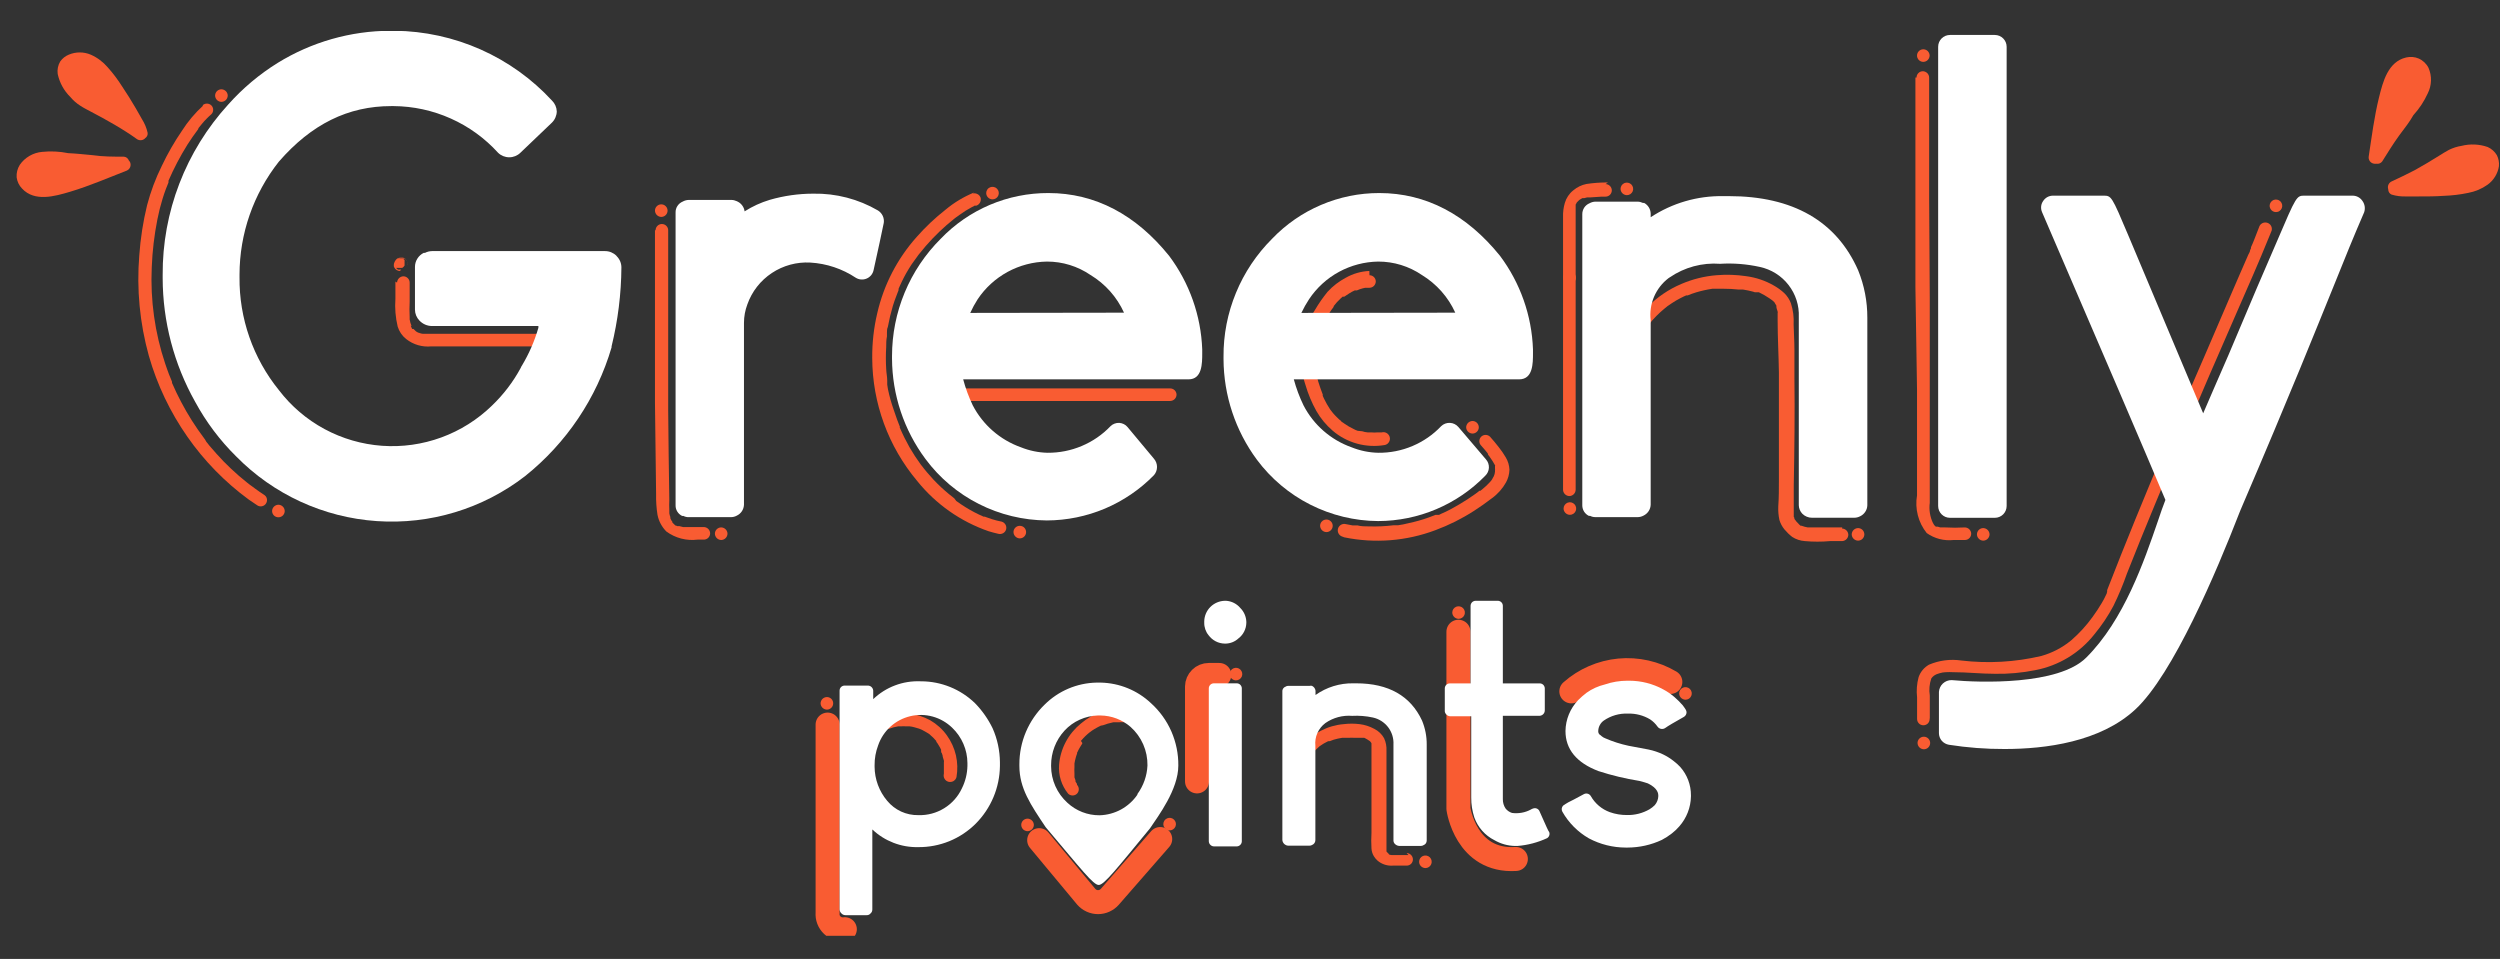 <svg width="73" height="28" viewBox="0 0 73 28" fill="none" xmlns="http://www.w3.org/2000/svg">
<rect x="0" y="0" width="73" height="28" fill="#333333" stroke="none"/>
<g id="Layer_1" clip-path="url(#clip0_535_2836)">
<path id="Vector" d="M19.125 6.724V9.081C19.125 9.973 19.125 10.863 19.125 11.75L19.158 14.422C19.154 14.627 19.167 14.832 19.199 15.034C19.235 15.217 19.325 15.385 19.456 15.518C19.718 15.712 20.045 15.798 20.368 15.757H20.552C20.601 15.757 20.648 15.737 20.682 15.703C20.716 15.668 20.736 15.622 20.736 15.573C20.735 15.525 20.715 15.479 20.681 15.445C20.647 15.411 20.601 15.391 20.552 15.39C20.416 15.39 20.284 15.39 20.147 15.39H20.033H20.008H19.945L19.842 15.364H19.802H19.78C19.805 15.364 19.82 15.364 19.78 15.364C19.766 15.361 19.754 15.354 19.743 15.346H19.721C19.702 15.346 19.75 15.375 19.721 15.346C19.691 15.317 19.662 15.291 19.633 15.258V15.236L19.599 15.188L19.574 15.133V15.097C19.56 15.062 19.55 15.027 19.544 14.99C19.543 14.971 19.543 14.951 19.544 14.932C19.544 14.932 19.544 14.895 19.544 14.891C19.539 14.793 19.539 14.693 19.544 14.595C19.53 13.72 19.518 12.845 19.511 11.97C19.511 11.094 19.511 10.221 19.511 9.345V6.724C19.511 6.676 19.492 6.629 19.457 6.595C19.423 6.56 19.376 6.541 19.327 6.541C19.279 6.541 19.232 6.56 19.197 6.595C19.163 6.629 19.143 6.676 19.143 6.724H19.125Z" fill="#F95C32"/>
<path id="Vector_2" d="M19.309 6.334C19.358 6.334 19.405 6.315 19.439 6.28C19.474 6.246 19.493 6.199 19.493 6.15C19.493 6.102 19.474 6.055 19.439 6.021C19.405 5.986 19.358 5.967 19.309 5.967C19.26 5.967 19.213 5.986 19.179 6.021C19.144 6.055 19.125 6.102 19.125 6.15C19.126 6.199 19.146 6.245 19.18 6.279C19.214 6.313 19.261 6.333 19.309 6.334Z" fill="#F95C32"/>
<path id="Vector_3" d="M28.444 5.621C28.142 5.745 27.86 5.914 27.61 6.123C27.305 6.362 27.023 6.628 26.767 6.919C26.202 7.552 25.806 8.317 25.616 9.144C25.514 9.575 25.465 10.017 25.469 10.46C25.474 11.771 25.938 13.039 26.782 14.045C27.324 14.719 28.045 15.227 28.864 15.511C28.959 15.54 29.055 15.566 29.154 15.588C29.201 15.6 29.25 15.592 29.292 15.569C29.334 15.545 29.365 15.506 29.378 15.46C29.391 15.413 29.385 15.363 29.361 15.32C29.337 15.278 29.297 15.246 29.25 15.232C29.153 15.214 29.057 15.189 28.963 15.159L28.823 15.111L28.757 15.086H28.72C28.534 15.006 28.355 14.911 28.183 14.804C28.095 14.749 28.007 14.69 27.922 14.628L27.871 14.558L27.841 14.532L27.716 14.433C27.555 14.301 27.403 14.159 27.26 14.008L27.065 13.788C27.032 13.752 27.003 13.711 26.973 13.675L26.951 13.645L26.889 13.568C26.771 13.407 26.661 13.239 26.561 13.066C26.458 12.883 26.366 12.7 26.282 12.505C26.282 12.505 26.252 12.439 26.282 12.476C26.27 12.451 26.261 12.425 26.252 12.399C26.23 12.348 26.212 12.3 26.194 12.249C26.175 12.197 26.124 12.054 26.094 11.959C26.026 11.766 25.971 11.569 25.929 11.369L25.907 11.233V11.16C25.907 11.16 25.907 11.131 25.907 11.116C25.907 11.002 25.881 10.889 25.877 10.775C25.864 10.563 25.864 10.35 25.877 10.137C25.877 10.031 25.877 9.928 25.899 9.822V9.749C25.899 9.749 25.899 9.719 25.899 9.708C25.899 9.697 25.899 9.752 25.899 9.708C25.899 9.664 25.899 9.598 25.925 9.547C25.963 9.339 26.012 9.134 26.072 8.931C26.105 8.825 26.142 8.719 26.183 8.616L26.238 8.473V8.433C26.248 8.405 26.261 8.378 26.274 8.352C26.351 8.178 26.439 8.008 26.539 7.846C26.587 7.766 26.638 7.689 26.694 7.615L26.771 7.509L26.815 7.447L26.848 7.406C27.086 7.105 27.35 6.827 27.639 6.574L27.841 6.406C27.841 6.406 27.907 6.354 27.867 6.384L27.907 6.354L28.014 6.277C28.131 6.191 28.253 6.114 28.382 6.046C28.408 6.031 28.435 6.017 28.463 6.006C28.426 6.006 28.507 5.988 28.463 6.006H28.507C28.553 5.991 28.591 5.959 28.615 5.917C28.639 5.875 28.646 5.826 28.636 5.779C28.621 5.732 28.59 5.693 28.547 5.67C28.505 5.646 28.455 5.639 28.408 5.65L28.444 5.621Z" fill="#F95C32"/>
<path id="Vector_4" d="M46.951 5.328C46.742 5.326 46.532 5.341 46.325 5.372C46.183 5.4 46.05 5.465 45.939 5.559C45.821 5.653 45.735 5.781 45.693 5.926C45.654 6.06 45.636 6.2 45.641 6.34C45.641 6.512 45.641 6.681 45.641 6.853C45.641 7.194 45.641 7.535 45.641 7.88C45.641 8.561 45.641 9.247 45.641 9.929V14.302C45.642 14.35 45.662 14.396 45.696 14.43C45.731 14.465 45.777 14.484 45.825 14.485C45.874 14.484 45.92 14.465 45.954 14.43C45.989 14.396 46.008 14.35 46.009 14.302V10.27C46.009 9.599 46.009 8.932 46.009 8.261C46.009 7.927 46.009 7.59 46.009 7.256C46.009 6.923 46.009 6.597 46.009 6.267C46.007 6.24 46.007 6.213 46.009 6.186C46.009 6.186 46.009 6.131 46.009 6.157C46.008 6.146 46.008 6.135 46.009 6.124C46.008 6.094 46.008 6.065 46.009 6.036V5.999C46.009 5.999 46.009 5.999 46.009 5.973C46.009 5.948 46.009 6.003 46.009 5.973C46.02 5.949 46.034 5.926 46.05 5.904C46.028 5.926 46.05 5.882 46.05 5.904C46.062 5.889 46.076 5.876 46.09 5.863L46.123 5.834C46.148 5.816 46.176 5.8 46.204 5.786H46.222C46.222 5.786 46.252 5.786 46.259 5.786L46.344 5.764H46.366H46.44L46.767 5.742H46.881C46.93 5.742 46.976 5.723 47.011 5.689C47.045 5.654 47.065 5.608 47.065 5.559C47.065 5.511 47.045 5.464 47.011 5.43C46.976 5.395 46.93 5.376 46.881 5.376L46.951 5.328Z" fill="#F95C32"/>
<path id="Vector_5" d="M11.546 8.222C11.546 8.391 11.546 8.56 11.546 8.728C11.526 8.999 11.549 9.271 11.612 9.535C11.656 9.68 11.743 9.808 11.862 9.901C12.07 10.065 12.334 10.141 12.598 10.114C12.719 10.114 12.844 10.114 12.966 10.114H14.915H16.099C16.148 10.114 16.195 10.095 16.229 10.06C16.264 10.026 16.283 9.979 16.283 9.931C16.283 9.882 16.264 9.835 16.229 9.801C16.195 9.767 16.148 9.747 16.099 9.747H13.893H12.852C12.76 9.747 12.664 9.747 12.572 9.747H12.351C12.329 9.747 12.329 9.747 12.351 9.747C12.304 9.747 12.256 9.722 12.212 9.714C12.252 9.733 12.256 9.714 12.212 9.714L12.149 9.678L12.072 9.604H12.05C12.028 9.604 12.087 9.645 12.05 9.604H12.028V9.582C12.018 9.571 12.01 9.557 12.006 9.542C12.006 9.542 11.98 9.491 12.006 9.513C12.031 9.535 12.006 9.487 12.006 9.487L11.984 9.425L11.962 9.329C11.96 9.314 11.96 9.298 11.962 9.282C11.962 9.326 11.962 9.256 11.962 9.249C11.954 9.105 11.954 8.96 11.962 8.816C11.962 8.629 11.962 8.45 11.962 8.252C11.962 8.203 11.942 8.156 11.908 8.122C11.873 8.088 11.826 8.068 11.778 8.068C11.73 8.07 11.684 8.09 11.65 8.124C11.616 8.158 11.596 8.204 11.594 8.252L11.546 8.222Z" fill="#F95C32"/>
<path id="Vector_6" d="M11.717 7.872H11.666H11.622L11.585 7.843L11.555 7.806V7.762V7.714V7.663V7.619L11.585 7.582L11.625 7.553H11.669H11.717H11.769H11.813L11.854 7.582L11.883 7.619L11.902 7.663V7.703V7.751C11.907 7.727 11.907 7.702 11.902 7.678C11.898 7.653 11.891 7.63 11.879 7.608C11.865 7.589 11.849 7.572 11.832 7.556C11.813 7.542 11.791 7.531 11.769 7.523H11.699C11.667 7.523 11.635 7.531 11.607 7.545L11.57 7.575C11.549 7.598 11.532 7.626 11.522 7.656V7.703C11.522 7.703 11.522 7.755 11.522 7.729C11.522 7.703 11.522 7.729 11.522 7.755L11.54 7.799V7.821H11.559H11.607H11.655C11.671 7.824 11.687 7.824 11.703 7.821H11.725C11.725 7.821 11.725 7.821 11.747 7.821L11.784 7.791L11.813 7.755V7.733V7.711V7.703V7.656V7.634V7.612V7.59L11.776 7.56C11.776 7.56 11.747 7.56 11.754 7.56H11.732H11.684C11.661 7.555 11.637 7.555 11.614 7.56C11.592 7.569 11.572 7.583 11.555 7.601C11.538 7.616 11.525 7.637 11.518 7.659C11.507 7.681 11.5 7.705 11.5 7.729V7.777C11.509 7.807 11.526 7.835 11.548 7.858L11.585 7.887C11.612 7.904 11.644 7.913 11.677 7.913L11.717 7.872Z" fill="#F95C32"/>
<path id="Vector_7" d="M6.465 2.975C6.514 2.974 6.56 2.954 6.595 2.92C6.629 2.886 6.649 2.839 6.65 2.791C6.649 2.743 6.629 2.696 6.595 2.662C6.56 2.628 6.514 2.608 6.465 2.607C6.417 2.607 6.37 2.627 6.335 2.661C6.301 2.696 6.281 2.742 6.281 2.791C6.282 2.839 6.302 2.886 6.336 2.92C6.371 2.954 6.417 2.974 6.465 2.975Z" fill="#F95C32"/>
<path id="Vector_8" d="M7.945 14.922C7.945 14.97 7.965 15.017 7.999 15.052C8.034 15.086 8.081 15.105 8.13 15.105C8.178 15.105 8.225 15.086 8.26 15.052C8.294 15.017 8.314 14.97 8.314 14.922C8.313 14.873 8.293 14.827 8.259 14.793C8.224 14.759 8.178 14.739 8.13 14.738C8.081 14.739 8.035 14.759 8 14.793C7.966 14.827 7.946 14.873 7.945 14.922C7.945 14.97 7.965 15.017 7.999 15.052C8.034 15.086 8.081 15.105 8.13 15.105C8.178 15.105 8.225 15.086 8.26 15.052C8.294 15.017 8.314 14.97 8.314 14.922C8.313 14.873 8.293 14.827 8.259 14.793C8.224 14.759 8.178 14.739 8.13 14.738C8.081 14.739 8.035 14.759 8 14.793C7.966 14.827 7.946 14.873 7.945 14.922Z" fill="#F95C32"/>
<path id="Vector_9" d="M53.794 15.4H53.099H52.922H52.834H52.783C52.722 15.39 52.663 15.374 52.606 15.352H52.577L52.544 15.323L52.444 15.217L52.419 15.184C52.441 15.184 52.441 15.217 52.419 15.184L52.397 15.151C52.397 15.151 52.397 15.103 52.378 15.092V15.048C52.378 15.011 52.378 14.979 52.378 14.942C52.378 14.689 52.378 14.432 52.378 14.176C52.397 13.124 52.411 12.072 52.397 11.02C52.397 10.748 52.397 10.477 52.397 10.206C52.397 9.935 52.378 9.715 52.374 9.473C52.386 9.263 52.359 9.053 52.294 8.853C52.252 8.743 52.187 8.643 52.102 8.56C52.011 8.475 51.909 8.402 51.801 8.34C51.552 8.196 51.277 8.103 50.992 8.065C50.706 8.022 50.416 8.012 50.127 8.036C49.771 8.064 49.422 8.151 49.094 8.292C48.726 8.448 48.392 8.675 48.112 8.959C48.035 9.036 47.965 9.121 47.895 9.205C47.862 9.24 47.844 9.286 47.844 9.333C47.844 9.381 47.862 9.427 47.895 9.462C47.912 9.479 47.932 9.492 47.955 9.502C47.977 9.511 48.001 9.516 48.026 9.516C48.05 9.516 48.074 9.511 48.096 9.502C48.119 9.492 48.139 9.479 48.156 9.462C48.292 9.294 48.445 9.14 48.612 9.003L48.664 8.963C48.623 8.992 48.664 8.963 48.689 8.941L48.818 8.853C48.896 8.801 48.977 8.753 49.061 8.71L49.171 8.655L49.237 8.626H49.259H49.281C49.361 8.592 49.442 8.563 49.524 8.538C49.68 8.491 49.838 8.456 49.999 8.432H49.955C49.899 8.432 49.929 8.432 49.955 8.432H50.01H50.124H50.344C50.481 8.432 50.617 8.439 50.753 8.454H50.797H50.892L51.05 8.483L51.187 8.516L51.242 8.534H51.301H51.33H51.359C51.468 8.586 51.573 8.646 51.672 8.714L51.734 8.758L51.768 8.784L51.816 8.831C51.823 8.841 51.829 8.852 51.834 8.864C51.848 8.884 51.861 8.905 51.871 8.926C51.871 8.926 51.893 8.952 51.871 8.926V8.959C51.871 9.003 51.896 9.051 51.907 9.095C51.918 9.139 51.907 9.124 51.907 9.135C51.907 9.11 51.907 9.146 51.907 9.135C51.909 9.16 51.909 9.184 51.907 9.209C51.907 9.256 51.907 9.308 51.907 9.355C51.907 9.861 51.937 10.371 51.944 10.877C51.944 11.921 51.944 12.966 51.944 14.011C51.944 14.267 51.944 14.528 51.926 14.784C51.92 14.918 51.931 15.053 51.959 15.184C51.989 15.284 52.039 15.378 52.106 15.459C52.174 15.54 52.25 15.614 52.334 15.679C52.444 15.75 52.571 15.791 52.702 15.8C52.947 15.822 53.193 15.822 53.437 15.8H53.787C53.835 15.799 53.882 15.779 53.916 15.745C53.95 15.711 53.97 15.665 53.971 15.616C53.97 15.568 53.95 15.522 53.916 15.488C53.882 15.454 53.835 15.434 53.787 15.433L53.794 15.4Z" fill="#F95C32"/>
<path id="Vector_10" d="M5.931 3.084C5.694 3.3 5.486 3.547 5.314 3.817C5.091 4.143 4.894 4.486 4.725 4.843C4.543 5.21 4.399 5.595 4.295 5.991C4.178 6.472 4.102 6.963 4.067 7.457C3.986 8.443 4.081 9.436 4.346 10.389C4.587 11.234 4.968 12.033 5.472 12.754C5.964 13.459 6.569 14.078 7.263 14.587L7.517 14.759C7.537 14.772 7.56 14.78 7.585 14.784C7.609 14.788 7.633 14.787 7.657 14.781C7.681 14.775 7.703 14.764 7.723 14.75C7.742 14.736 7.759 14.717 7.771 14.696C7.784 14.675 7.792 14.652 7.795 14.628C7.799 14.604 7.797 14.579 7.791 14.556C7.785 14.532 7.774 14.51 7.759 14.491C7.744 14.472 7.725 14.456 7.704 14.444C7.616 14.385 7.531 14.33 7.45 14.268L7.325 14.176L7.285 14.147L7.219 14.095C7.057 13.967 6.899 13.831 6.748 13.688C6.597 13.546 6.457 13.403 6.321 13.249L6.119 13.018L6.023 12.897L5.987 12.834L5.961 12.798C5.708 12.462 5.483 12.107 5.288 11.735C5.192 11.555 5.104 11.368 5.023 11.181V11.148L4.997 11.082C4.975 11.031 4.957 10.98 4.935 10.932C4.898 10.829 4.857 10.723 4.824 10.62C4.521 9.715 4.388 8.762 4.431 7.809C4.449 7.337 4.504 6.868 4.596 6.405C4.636 6.202 4.686 6.001 4.747 5.804C4.777 5.708 4.806 5.617 4.843 5.521L4.894 5.393C4.901 5.37 4.91 5.348 4.92 5.327V5.294C4.92 5.327 4.92 5.276 4.92 5.276C5.079 4.911 5.264 4.558 5.475 4.22C5.571 4.07 5.674 3.923 5.781 3.78C5.781 3.78 5.821 3.725 5.781 3.758L5.817 3.714L5.895 3.619C5.939 3.564 5.987 3.511 6.038 3.461C6.078 3.417 6.126 3.377 6.17 3.337C6.188 3.32 6.201 3.299 6.211 3.277C6.22 3.255 6.225 3.231 6.225 3.207C6.225 3.182 6.22 3.158 6.211 3.136C6.201 3.114 6.188 3.093 6.17 3.076C6.136 3.044 6.09 3.025 6.042 3.025C5.994 3.025 5.948 3.044 5.913 3.076L5.931 3.084Z" fill="#F95C32"/>
<path id="Vector_11" d="M21.059 15.768C21.108 15.767 21.154 15.747 21.188 15.713C21.223 15.678 21.242 15.632 21.243 15.584C21.242 15.536 21.223 15.489 21.188 15.455C21.154 15.421 21.108 15.401 21.059 15.4C21.01 15.4 20.963 15.42 20.929 15.454C20.894 15.489 20.875 15.535 20.875 15.584C20.876 15.632 20.896 15.678 20.93 15.713C20.964 15.747 21.011 15.767 21.059 15.768Z" fill="#F95C32"/>
<path id="Vector_12" d="M29.778 15.721C29.827 15.721 29.874 15.701 29.908 15.667C29.943 15.633 29.962 15.586 29.962 15.537C29.962 15.488 29.943 15.442 29.908 15.407C29.874 15.373 29.827 15.354 29.778 15.354C29.729 15.354 29.682 15.373 29.648 15.407C29.613 15.442 29.594 15.488 29.594 15.537C29.595 15.585 29.614 15.632 29.649 15.666C29.683 15.7 29.729 15.72 29.778 15.721Z" fill="#F95C32"/>
<path id="Vector_13" d="M28.981 5.822C29.017 5.822 29.053 5.811 29.083 5.791C29.114 5.771 29.137 5.742 29.151 5.709C29.165 5.675 29.169 5.638 29.162 5.603C29.155 5.567 29.137 5.535 29.111 5.509C29.085 5.483 29.053 5.466 29.017 5.459C28.981 5.452 28.944 5.455 28.911 5.469C28.877 5.483 28.848 5.506 28.828 5.537C28.808 5.567 28.797 5.602 28.797 5.639C28.798 5.687 28.817 5.733 28.852 5.767C28.886 5.802 28.933 5.821 28.981 5.822Z" fill="#F95C32"/>
<path id="Vector_14" d="M47.505 5.699C47.541 5.699 47.577 5.688 47.607 5.668C47.637 5.648 47.661 5.619 47.675 5.586C47.689 5.552 47.692 5.515 47.685 5.48C47.678 5.444 47.66 5.411 47.635 5.386C47.609 5.36 47.576 5.343 47.54 5.336C47.505 5.328 47.468 5.332 47.434 5.346C47.4 5.36 47.372 5.383 47.351 5.414C47.331 5.444 47.32 5.479 47.32 5.516C47.321 5.564 47.341 5.61 47.375 5.644C47.41 5.679 47.456 5.698 47.505 5.699Z" fill="#F95C32"/>
<path id="Vector_15" d="M45.84 15.033C45.877 15.033 45.913 15.022 45.943 15.002C45.973 14.982 45.997 14.953 46.011 14.92C46.025 14.886 46.028 14.849 46.021 14.814C46.014 14.778 45.996 14.745 45.971 14.72C45.945 14.694 45.912 14.677 45.876 14.669C45.841 14.662 45.804 14.666 45.77 14.68C45.736 14.694 45.708 14.717 45.687 14.748C45.667 14.778 45.656 14.813 45.656 14.85C45.657 14.898 45.677 14.944 45.711 14.978C45.746 15.013 45.792 15.032 45.84 15.033Z" fill="#F95C32"/>
<path id="Vector_16" d="M39.251 15.69C40.141 15.873 41.064 15.801 41.914 15.481C42.31 15.334 42.688 15.145 43.043 14.916C43.224 14.799 43.397 14.677 43.562 14.55C43.733 14.427 43.874 14.268 43.977 14.084C44.038 13.971 44.072 13.846 44.076 13.717C44.071 13.588 44.033 13.462 43.966 13.351C43.906 13.249 43.838 13.151 43.764 13.058C43.683 12.955 43.598 12.849 43.51 12.753C43.493 12.736 43.473 12.723 43.45 12.713C43.428 12.704 43.404 12.699 43.38 12.699C43.355 12.699 43.331 12.704 43.309 12.713C43.286 12.723 43.266 12.736 43.249 12.753C43.215 12.788 43.196 12.834 43.196 12.882C43.196 12.93 43.215 12.976 43.249 13.01C43.319 13.087 43.385 13.168 43.451 13.248C43.425 13.215 43.451 13.274 43.451 13.248V13.278L43.492 13.329L43.584 13.465C43.609 13.505 43.631 13.545 43.654 13.585C43.654 13.56 43.676 13.626 43.654 13.585V13.622C43.652 13.633 43.652 13.644 43.654 13.655C43.654 13.655 43.654 13.655 43.654 13.677C43.657 13.697 43.657 13.716 43.654 13.736C43.655 13.748 43.655 13.76 43.654 13.773C43.65 13.818 43.639 13.863 43.62 13.905L43.602 13.937L43.569 13.996C43.559 14.015 43.546 14.032 43.532 14.047C43.506 14.088 43.55 14.047 43.532 14.047L43.506 14.077C43.442 14.148 43.372 14.214 43.297 14.275L43.242 14.319C43.242 14.319 43.186 14.363 43.216 14.319L43.087 14.418L42.852 14.579C42.686 14.685 42.521 14.784 42.348 14.876C42.26 14.924 42.171 14.964 42.079 15.004L42.02 15.034H41.991H41.969H41.947H41.918L41.844 15.063C41.661 15.135 41.473 15.195 41.281 15.242L40.976 15.312L40.822 15.338H40.744H40.708C40.748 15.338 40.708 15.338 40.689 15.338C40.454 15.367 40.217 15.378 39.979 15.371C39.862 15.371 39.748 15.371 39.634 15.341H39.578H39.49L39.303 15.305C39.254 15.292 39.202 15.298 39.158 15.323C39.114 15.348 39.082 15.39 39.069 15.438C39.056 15.487 39.063 15.539 39.088 15.583C39.113 15.626 39.155 15.658 39.203 15.671L39.251 15.69Z" fill="#F95C32"/>
<path id="Vector_17" d="M42.997 12.66C43.045 12.66 43.092 12.641 43.127 12.606C43.161 12.572 43.181 12.525 43.181 12.476C43.181 12.428 43.161 12.381 43.127 12.347C43.092 12.312 43.045 12.293 42.997 12.293C42.948 12.294 42.902 12.314 42.867 12.348C42.833 12.382 42.813 12.428 42.812 12.476C42.813 12.525 42.833 12.571 42.867 12.605C42.902 12.639 42.948 12.659 42.997 12.66Z" fill="#F95C32"/>
<path id="Vector_18" d="M38.731 15.537C38.78 15.537 38.827 15.518 38.861 15.483C38.896 15.449 38.915 15.402 38.915 15.354C38.915 15.305 38.896 15.258 38.861 15.224C38.827 15.189 38.78 15.17 38.731 15.17C38.682 15.17 38.635 15.189 38.601 15.224C38.566 15.258 38.547 15.305 38.547 15.354C38.548 15.402 38.568 15.448 38.602 15.482C38.636 15.517 38.682 15.536 38.731 15.537Z" fill="#F95C32"/>
<path id="Vector_19" d="M54.255 15.787C54.303 15.787 54.35 15.768 54.385 15.733C54.419 15.699 54.439 15.652 54.439 15.604C54.439 15.555 54.419 15.508 54.385 15.474C54.35 15.439 54.303 15.42 54.255 15.42C54.206 15.421 54.16 15.441 54.125 15.475C54.091 15.509 54.071 15.555 54.07 15.604C54.071 15.652 54.091 15.698 54.125 15.732C54.16 15.767 54.206 15.786 54.255 15.787Z" fill="#F95C32"/>
<path id="Vector_20" d="M55.93 2.263V5.376V8.374L55.977 11.369V12.912C55.977 13.433 55.977 13.95 55.977 14.466C55.944 14.659 55.952 14.857 56.001 15.047C56.049 15.236 56.138 15.413 56.261 15.566C56.488 15.727 56.767 15.799 57.044 15.768H57.375C57.424 15.768 57.471 15.748 57.505 15.714C57.54 15.68 57.559 15.633 57.559 15.584C57.558 15.536 57.538 15.49 57.504 15.456C57.47 15.422 57.423 15.402 57.375 15.401C57.184 15.412 56.992 15.412 56.801 15.401H56.742H56.654L56.584 15.379C56.548 15.379 56.617 15.379 56.584 15.379H56.551H56.526C56.492 15.379 56.551 15.405 56.526 15.379L56.478 15.332L56.441 15.269C56.355 15.086 56.323 14.883 56.349 14.683C56.349 14.177 56.349 13.675 56.349 13.169V11.659V8.726L56.331 5.793V2.755V2.263C56.33 2.215 56.31 2.169 56.276 2.135C56.241 2.101 56.195 2.081 56.147 2.08C56.098 2.08 56.051 2.099 56.017 2.134C55.982 2.168 55.963 2.215 55.963 2.263H55.93Z" fill="#F95C32"/>
<path id="Vector_21" d="M56.161 1.807C56.209 1.806 56.256 1.786 56.29 1.752C56.324 1.718 56.344 1.671 56.345 1.623C56.345 1.574 56.325 1.528 56.291 1.493C56.256 1.459 56.21 1.439 56.161 1.439C56.112 1.439 56.065 1.459 56.031 1.493C55.996 1.528 55.977 1.574 55.977 1.623C55.977 1.672 55.996 1.718 56.031 1.753C56.065 1.787 56.112 1.807 56.161 1.807Z" fill="#F95C32"/>
<path id="Vector_22" d="M57.911 15.787C57.959 15.786 58.006 15.767 58.04 15.732C58.074 15.698 58.094 15.652 58.095 15.604C58.094 15.555 58.074 15.509 58.04 15.475C58.006 15.441 57.959 15.421 57.911 15.42C57.862 15.42 57.815 15.439 57.781 15.474C57.746 15.508 57.727 15.555 57.727 15.604C57.727 15.652 57.747 15.698 57.782 15.732C57.816 15.767 57.862 15.786 57.911 15.787Z" fill="#F95C32"/>
<path id="Vector_23" d="M56.35 20.962V20.309C56.323 20.142 56.339 19.971 56.394 19.811C56.415 19.78 56.441 19.753 56.472 19.73C56.523 19.695 56.58 19.671 56.641 19.657C56.698 19.639 56.757 19.63 56.817 19.628C56.887 19.624 56.957 19.624 57.027 19.628C57.439 19.628 57.847 19.675 58.259 19.675C58.651 19.682 59.044 19.646 59.428 19.569C60.113 19.439 60.727 19.067 61.157 18.521C61.37 18.264 61.556 17.986 61.712 17.692C61.862 17.386 61.994 17.072 62.106 16.75C62.639 15.394 63.209 14.052 63.761 12.718C64.264 11.533 64.774 10.351 65.291 9.173C65.622 8.414 65.96 7.656 66.269 6.889C66.291 6.838 66.313 6.787 66.332 6.735C66.345 6.687 66.338 6.635 66.313 6.591C66.301 6.57 66.284 6.551 66.264 6.536C66.244 6.52 66.222 6.509 66.198 6.503C66.149 6.49 66.097 6.496 66.053 6.521C66.009 6.546 65.977 6.588 65.964 6.636L65.821 7.003C65.791 7.076 65.762 7.15 65.729 7.219V7.249L65.703 7.307C65.703 7.351 65.67 7.392 65.651 7.436C65.471 7.853 65.284 8.271 65.107 8.689C64.617 9.835 64.12 10.984 63.618 12.135C63.044 13.484 62.477 14.84 61.933 16.204C61.797 16.545 61.665 16.886 61.529 17.23V17.274C61.529 17.274 61.507 17.333 61.529 17.3C61.517 17.33 61.503 17.359 61.488 17.388C61.454 17.462 61.416 17.534 61.374 17.604C61.291 17.744 61.202 17.88 61.106 18.011C60.925 18.263 60.715 18.493 60.48 18.697C60.224 18.909 59.926 19.065 59.605 19.155C58.84 19.334 58.05 19.379 57.27 19.287C56.951 19.24 56.625 19.282 56.328 19.408C56.185 19.488 56.076 19.619 56.023 19.774C55.971 19.968 55.956 20.169 55.979 20.368V20.995C55.979 21.044 55.998 21.09 56.033 21.125C56.067 21.159 56.114 21.178 56.163 21.178C56.211 21.178 56.258 21.159 56.293 21.125C56.327 21.09 56.346 21.044 56.346 20.995L56.35 20.962Z" fill="#F95C32"/>
<path id="Vector_24" d="M56.176 21.879C56.225 21.879 56.272 21.86 56.307 21.825C56.341 21.791 56.361 21.744 56.361 21.695C56.361 21.647 56.341 21.6 56.307 21.566C56.272 21.531 56.225 21.512 56.176 21.512C56.127 21.512 56.081 21.531 56.046 21.566C56.012 21.6 55.992 21.647 55.992 21.695C55.993 21.744 56.013 21.79 56.047 21.824C56.081 21.858 56.128 21.878 56.176 21.879Z" fill="#F95C32"/>
<path id="Vector_25" d="M66.458 6.193C66.494 6.193 66.53 6.183 66.56 6.162C66.59 6.142 66.614 6.114 66.628 6.08C66.642 6.046 66.645 6.01 66.638 5.974C66.631 5.938 66.614 5.906 66.588 5.88C66.562 5.854 66.529 5.837 66.493 5.83C66.458 5.823 66.421 5.826 66.387 5.84C66.353 5.854 66.325 5.878 66.305 5.908C66.284 5.938 66.273 5.973 66.273 6.01C66.274 6.058 66.294 6.104 66.328 6.139C66.363 6.173 66.409 6.192 66.458 6.193Z" fill="#F95C32"/>
<path id="Vector_26" d="M27.845 11.558C27.878 11.723 28.099 11.705 28.212 11.709H28.75H31.96C32.622 11.709 33.288 11.709 33.95 11.709H34.171C34.219 11.707 34.265 11.688 34.3 11.654C34.334 11.62 34.354 11.573 34.355 11.525C34.355 11.477 34.335 11.43 34.301 11.396C34.266 11.361 34.219 11.342 34.171 11.342H32.218H28.985C28.672 11.342 28.36 11.342 28.047 11.342C28.018 11.342 28.106 11.342 28.08 11.342C28.11 11.35 28.137 11.366 28.159 11.388C28.181 11.41 28.197 11.437 28.205 11.467C28.192 11.42 28.16 11.38 28.117 11.356C28.075 11.332 28.024 11.326 27.977 11.338C27.931 11.353 27.893 11.384 27.869 11.425C27.845 11.466 27.838 11.515 27.848 11.562L27.845 11.558Z" fill="#F95C32"/>
<path id="Vector_27" d="M39.985 7.912C39.743 7.923 39.508 7.99 39.297 8.11C39.099 8.215 38.92 8.352 38.768 8.517C38.632 8.683 38.509 8.86 38.4 9.045C38.279 9.23 38.183 9.431 38.117 9.642C38.05 9.888 38.011 10.14 38.003 10.394C37.988 10.682 38.028 10.971 38.121 11.244C38.198 11.507 38.304 11.76 38.437 11.999C38.56 12.215 38.719 12.408 38.908 12.571C39.116 12.751 39.363 12.882 39.629 12.955C39.895 13.028 40.173 13.041 40.445 12.993C40.469 12.986 40.492 12.975 40.512 12.96C40.531 12.945 40.548 12.926 40.56 12.904C40.573 12.882 40.581 12.859 40.584 12.834C40.587 12.809 40.586 12.784 40.579 12.76C40.573 12.736 40.562 12.713 40.546 12.694C40.531 12.674 40.512 12.657 40.49 12.645C40.468 12.632 40.445 12.624 40.42 12.621C40.395 12.618 40.37 12.62 40.346 12.626H40.261H40.217C40.162 12.632 40.106 12.632 40.051 12.626H39.937C39.882 12.622 39.828 12.611 39.776 12.593L39.643 12.579L39.577 12.553L39.526 12.527C39.429 12.482 39.337 12.428 39.25 12.366L39.191 12.322C39.228 12.351 39.169 12.322 39.161 12.296C39.116 12.26 39.073 12.221 39.033 12.179C38.996 12.142 38.959 12.106 38.926 12.065L38.897 12.029L38.838 11.952C38.772 11.852 38.713 11.748 38.661 11.64C38.647 11.614 38.635 11.587 38.624 11.559C38.623 11.546 38.623 11.533 38.624 11.519C38.599 11.457 38.577 11.395 38.555 11.332C38.514 11.211 38.474 11.09 38.444 10.966C38.428 10.903 38.416 10.839 38.407 10.775C38.407 10.775 38.407 10.812 38.407 10.775C38.407 10.738 38.407 10.738 38.407 10.72C38.407 10.702 38.407 10.65 38.407 10.614C38.409 10.48 38.417 10.347 38.433 10.214V10.119C38.435 10.105 38.435 10.092 38.433 10.079C38.433 10.079 38.433 9.976 38.459 9.925C38.48 9.833 38.507 9.742 38.54 9.653C38.538 9.642 38.538 9.631 38.54 9.62C38.54 9.62 38.54 9.58 38.566 9.562C38.591 9.543 38.617 9.463 38.643 9.419C38.69 9.333 38.742 9.25 38.797 9.169L38.878 9.048L38.919 8.993L38.944 8.957V8.938C39.004 8.859 39.07 8.786 39.143 8.719L39.209 8.66H39.239C39.198 8.686 39.239 8.66 39.257 8.66L39.401 8.565C39.451 8.533 39.504 8.505 39.559 8.48H39.599H39.621C39.647 8.468 39.674 8.457 39.702 8.447C39.755 8.429 39.809 8.414 39.864 8.403H39.901C39.86 8.403 39.945 8.403 39.901 8.403H39.989C40.037 8.402 40.084 8.383 40.118 8.349C40.152 8.314 40.172 8.268 40.173 8.22C40.173 8.171 40.153 8.125 40.119 8.09C40.084 8.056 40.038 8.037 39.989 8.037L39.985 7.912Z" fill="#F95C32"/>
<path id="Vector_28" d="M45.833 8.291C45.869 8.291 45.905 8.28 45.935 8.26C45.965 8.24 45.989 8.211 46.003 8.178C46.017 8.144 46.02 8.107 46.013 8.072C46.006 8.036 45.989 8.003 45.963 7.978C45.937 7.952 45.904 7.934 45.869 7.927C45.833 7.92 45.796 7.924 45.762 7.938C45.728 7.952 45.7 7.975 45.679 8.005C45.659 8.036 45.648 8.071 45.648 8.107C45.649 8.156 45.669 8.202 45.703 8.236C45.738 8.27 45.784 8.29 45.833 8.291Z" fill="#F95C32"/>
<path id="Vector_29" d="M72.91 4.534C72.847 4.427 72.752 4.342 72.638 4.292C72.393 4.207 72.129 4.196 71.877 4.259C71.749 4.279 71.625 4.319 71.509 4.376C71.406 4.431 71.307 4.493 71.208 4.556C70.98 4.699 70.752 4.834 70.516 4.966L70.174 5.138L70.126 5.16L70.034 5.204L69.847 5.292C69.802 5.31 69.765 5.344 69.744 5.388C69.724 5.431 69.721 5.481 69.737 5.527V5.545C69.739 5.574 69.749 5.602 69.766 5.626C69.782 5.65 69.805 5.669 69.832 5.681C69.97 5.723 70.115 5.742 70.259 5.736H70.627C70.873 5.736 71.119 5.736 71.362 5.718C71.6 5.71 71.836 5.682 72.068 5.633C72.272 5.596 72.466 5.515 72.635 5.395C72.724 5.331 72.799 5.251 72.857 5.157C72.914 5.064 72.953 4.961 72.969 4.852C72.979 4.743 72.959 4.633 72.91 4.534Z" fill="#F95C32"/>
<path id="Vector_30" d="M70.912 1.98C70.851 1.859 70.749 1.763 70.625 1.709C70.509 1.659 70.38 1.649 70.257 1.679C69.728 1.804 69.581 2.387 69.467 2.845C69.327 3.413 69.253 4 69.165 4.579C69.16 4.627 69.174 4.675 69.204 4.713C69.235 4.751 69.279 4.775 69.327 4.78C69.348 4.784 69.369 4.784 69.389 4.78C69.422 4.787 69.456 4.783 69.486 4.771C69.517 4.759 69.543 4.738 69.562 4.711C69.724 4.454 69.882 4.194 70.062 3.948C70.243 3.703 70.346 3.582 70.471 3.362C70.643 3.174 70.784 2.96 70.89 2.728C70.949 2.612 70.981 2.486 70.985 2.356C70.989 2.227 70.964 2.099 70.912 1.98Z" fill="#F95C32"/>
<path id="Vector_31" d="M24.166 21.158V26.657C24.16 26.723 24.169 26.79 24.193 26.852C24.217 26.914 24.254 26.97 24.303 27.016C24.351 27.061 24.409 27.096 24.473 27.116C24.536 27.136 24.603 27.142 24.669 27.133" stroke="#F95C32" stroke-width="0.701" stroke-linecap="round" stroke-linejoin="round"/>
<path id="Vector_32" d="M24.145 20.721C24.194 20.721 24.241 20.701 24.275 20.667C24.31 20.633 24.329 20.586 24.329 20.537C24.329 20.488 24.31 20.442 24.275 20.407C24.241 20.373 24.194 20.354 24.145 20.354C24.097 20.355 24.05 20.374 24.016 20.408C23.982 20.442 23.962 20.489 23.961 20.537C23.962 20.585 23.982 20.632 24.016 20.666C24.05 20.7 24.097 20.72 24.145 20.721Z" fill="#F95C32"/>
<path id="Vector_33" d="M30.344 24.533L31.719 26.186C31.762 26.235 31.815 26.274 31.874 26.301C31.933 26.328 31.998 26.342 32.063 26.342C32.128 26.342 32.193 26.328 32.252 26.301C32.311 26.274 32.364 26.235 32.407 26.186L33.878 24.5" stroke="#F95C32" stroke-width="0.701" stroke-linecap="round" stroke-linejoin="round"/>
<path id="Vector_34" d="M34.153 24.248C34.189 24.248 34.225 24.237 34.255 24.217C34.285 24.197 34.309 24.168 34.323 24.135C34.337 24.101 34.341 24.064 34.334 24.029C34.327 23.993 34.309 23.96 34.283 23.935C34.257 23.909 34.225 23.892 34.189 23.884C34.153 23.877 34.116 23.881 34.082 23.895C34.049 23.909 34.02 23.932 34 23.962C33.98 23.993 33.969 24.028 33.969 24.064C33.97 24.113 33.989 24.159 34.024 24.193C34.058 24.227 34.104 24.247 34.153 24.248Z" fill="#F95C32"/>
<path id="Vector_35" d="M30.005 24.271C30.053 24.27 30.099 24.251 30.134 24.217C30.168 24.182 30.188 24.136 30.189 24.088C30.188 24.04 30.168 23.993 30.134 23.959C30.099 23.925 30.053 23.905 30.005 23.904C29.956 23.904 29.909 23.924 29.874 23.958C29.84 23.992 29.82 24.039 29.82 24.088C29.821 24.136 29.841 24.182 29.875 24.217C29.91 24.251 29.956 24.27 30.005 24.271Z" fill="#F95C32"/>
<path id="Vector_36" d="M35.604 19.709H35.295C35.205 19.709 35.119 19.744 35.055 19.808C34.991 19.871 34.954 19.956 34.953 20.046V22.817" stroke="#F95C32" stroke-width="0.701" stroke-linecap="round" stroke-linejoin="round"/>
<path id="Vector_37" d="M36.09 19.867C36.127 19.867 36.163 19.856 36.193 19.836C36.223 19.816 36.247 19.787 36.261 19.754C36.275 19.72 36.278 19.683 36.271 19.648C36.264 19.612 36.246 19.579 36.221 19.554C36.195 19.528 36.162 19.511 36.126 19.503C36.091 19.496 36.054 19.5 36.02 19.514C35.986 19.528 35.958 19.551 35.937 19.582C35.917 19.612 35.906 19.647 35.906 19.684C35.907 19.732 35.927 19.778 35.961 19.812C35.996 19.847 36.042 19.866 36.09 19.867Z" fill="#F95C32"/>
<path id="Vector_38" d="M41.129 24.968H40.783H40.636C40.604 24.966 40.573 24.958 40.544 24.946C40.599 24.979 40.514 24.924 40.566 24.946L40.533 24.916L40.485 24.865C40.459 24.843 40.485 24.895 40.485 24.865V24.843C40.463 24.814 40.485 24.884 40.485 24.843C40.485 24.803 40.485 24.818 40.485 24.803C40.483 24.782 40.483 24.761 40.485 24.741C40.485 24.605 40.485 24.469 40.485 24.337C40.485 23.791 40.485 23.238 40.485 22.703C40.485 22.442 40.485 22.182 40.485 21.922C40.492 21.796 40.468 21.67 40.415 21.555C40.35 21.439 40.251 21.344 40.132 21.284C39.998 21.211 39.852 21.163 39.702 21.145C39.546 21.126 39.39 21.126 39.234 21.145C39.003 21.164 38.777 21.23 38.572 21.337C38.365 21.445 38.183 21.593 38.035 21.771C38.003 21.806 37.984 21.852 37.984 21.9C37.984 21.947 38.003 21.993 38.035 22.028C38.053 22.045 38.073 22.059 38.095 22.068C38.118 22.077 38.142 22.082 38.166 22.082C38.19 22.082 38.214 22.077 38.237 22.068C38.259 22.059 38.279 22.045 38.297 22.028C38.367 21.944 38.445 21.865 38.528 21.793L38.594 21.749C38.636 21.72 38.68 21.694 38.727 21.672L38.782 21.643H38.815C38.782 21.643 38.852 21.643 38.815 21.643C38.848 21.643 38.9 21.61 38.944 21.599C39.025 21.575 39.107 21.557 39.19 21.544H39.253H39.367C39.434 21.541 39.502 21.541 39.569 21.544H39.595C39.536 21.544 39.558 21.544 39.573 21.544H39.617H39.702H39.764H39.794H39.838C39.892 21.57 39.943 21.601 39.992 21.636C39.97 21.614 40.033 21.665 39.992 21.636C40.014 21.658 40.022 21.658 40.022 21.665C39.996 21.625 40.022 21.672 40.022 21.665C40.047 21.705 40.051 21.698 40.047 21.709V21.687C40.045 21.695 40.045 21.704 40.047 21.713C40.048 21.721 40.048 21.73 40.047 21.738C40.047 21.738 40.047 21.76 40.047 21.775C40.047 21.731 40.047 21.79 40.047 21.775C40.047 21.819 40.047 21.878 40.047 21.929C40.047 22.197 40.047 22.46 40.047 22.728C40.047 23.26 40.047 23.791 40.047 24.323C40.038 24.473 40.038 24.623 40.047 24.774C40.051 24.852 40.074 24.929 40.114 24.997C40.144 25.048 40.183 25.094 40.227 25.133C40.352 25.238 40.514 25.289 40.676 25.276C40.809 25.276 40.941 25.276 41.073 25.276C41.098 25.276 41.122 25.272 41.144 25.263C41.167 25.254 41.187 25.24 41.205 25.223C41.222 25.206 41.235 25.186 41.244 25.163C41.253 25.141 41.258 25.117 41.257 25.093C41.256 25.044 41.237 24.998 41.202 24.964C41.168 24.93 41.122 24.91 41.073 24.909L41.129 24.968Z" fill="#F95C32"/>
<path id="Vector_39" d="M41.622 25.348C41.658 25.348 41.694 25.337 41.724 25.317C41.754 25.297 41.778 25.268 41.792 25.234C41.806 25.201 41.809 25.164 41.802 25.128C41.795 25.093 41.778 25.06 41.752 25.034C41.726 25.009 41.693 24.991 41.658 24.984C41.622 24.977 41.585 24.98 41.551 24.994C41.517 25.008 41.489 25.032 41.468 25.062C41.448 25.092 41.438 25.128 41.438 25.164C41.438 25.212 41.458 25.259 41.492 25.293C41.527 25.327 41.573 25.347 41.622 25.348Z" fill="#F95C32"/>
<path id="Vector_40" d="M42.586 18.447V23.616C42.586 23.616 42.799 25.174 44.263 25.082" stroke="#F95C32" stroke-width="0.701" stroke-linecap="round" stroke-linejoin="round"/>
<path id="Vector_41" d="M42.59 18.07C42.627 18.07 42.663 18.059 42.693 18.039C42.723 18.019 42.747 17.991 42.761 17.957C42.775 17.923 42.778 17.887 42.771 17.851C42.764 17.815 42.746 17.783 42.721 17.757C42.695 17.731 42.662 17.714 42.626 17.707C42.591 17.7 42.554 17.703 42.52 17.717C42.486 17.731 42.458 17.755 42.437 17.785C42.417 17.815 42.406 17.85 42.406 17.887C42.407 17.935 42.427 17.981 42.461 18.015C42.496 18.05 42.542 18.069 42.59 18.07Z" fill="#F95C32"/>
<path id="Vector_42" d="M48.774 19.913C48.325 19.647 47.803 19.53 47.283 19.579C46.763 19.629 46.273 19.842 45.883 20.188" stroke="#F95C32" stroke-width="0.701" stroke-linecap="round" stroke-linejoin="round"/>
<path id="Vector_43" d="M49.215 20.432C49.252 20.432 49.288 20.421 49.318 20.401C49.348 20.381 49.372 20.352 49.386 20.318C49.4 20.285 49.403 20.248 49.396 20.212C49.389 20.177 49.371 20.144 49.346 20.118C49.32 20.093 49.287 20.075 49.251 20.068C49.216 20.061 49.179 20.064 49.145 20.078C49.111 20.092 49.083 20.116 49.062 20.146C49.042 20.176 49.031 20.212 49.031 20.248C49.032 20.296 49.052 20.343 49.086 20.377C49.121 20.411 49.167 20.431 49.215 20.432Z" fill="#F95C32"/>
<path id="Vector_44" d="M1.759 1.794C1.693 1.904 1.667 2.033 1.685 2.16C1.739 2.415 1.867 2.649 2.053 2.831C2.135 2.929 2.232 3.015 2.34 3.084C2.439 3.15 2.542 3.201 2.645 3.256C2.884 3.381 3.12 3.509 3.351 3.645C3.465 3.711 3.576 3.78 3.686 3.85L3.73 3.879L3.815 3.934L3.984 4.052C4.022 4.083 4.07 4.098 4.119 4.094C4.168 4.09 4.213 4.067 4.245 4.03C4.269 4.013 4.288 3.99 4.299 3.964C4.311 3.937 4.315 3.908 4.311 3.879C4.28 3.738 4.224 3.603 4.146 3.48L3.962 3.157C3.837 2.941 3.705 2.732 3.568 2.527C3.442 2.327 3.3 2.138 3.142 1.962C3.007 1.805 2.839 1.679 2.649 1.596C2.548 1.553 2.439 1.531 2.329 1.531C2.219 1.531 2.11 1.553 2.009 1.596C1.908 1.637 1.822 1.705 1.759 1.794Z" fill="#F95C32"/>
<path id="Vector_45" d="M0.578 4.813C0.509 4.922 0.477 5.051 0.486 5.179C0.502 5.302 0.557 5.417 0.644 5.506C1.012 5.902 1.597 5.733 2.053 5.597C2.615 5.429 3.156 5.194 3.704 4.981C3.748 4.961 3.783 4.925 3.801 4.88C3.819 4.835 3.818 4.784 3.8 4.74C3.791 4.72 3.778 4.703 3.763 4.688C3.752 4.657 3.733 4.63 3.706 4.609C3.68 4.589 3.649 4.577 3.616 4.575C3.31 4.575 3.005 4.575 2.704 4.531C2.465 4.509 2.229 4.483 1.99 4.472C1.74 4.421 1.483 4.409 1.229 4.435C1.099 4.447 0.974 4.486 0.861 4.552C0.749 4.617 0.652 4.706 0.578 4.813Z" fill="#F95C32"/>
<path id="Vector_46" d="M25.954 21.282C26.042 21.249 26.133 21.224 26.226 21.209C26.226 21.209 26.274 21.209 26.226 21.209H26.307C26.357 21.206 26.407 21.206 26.457 21.209H26.557C26.607 21.213 26.656 21.223 26.704 21.238L26.833 21.275L26.899 21.301L26.936 21.319L27.061 21.389L27.116 21.422L27.145 21.444C27.116 21.418 27.182 21.469 27.145 21.444C27.216 21.503 27.281 21.568 27.34 21.638V21.66L27.377 21.708L27.451 21.832L27.48 21.891C27.481 21.903 27.481 21.915 27.48 21.928C27.48 21.928 27.48 21.983 27.502 21.994L27.524 22.06C27.524 22.107 27.55 22.155 27.561 22.206C27.572 22.258 27.561 22.232 27.561 22.247C27.561 22.247 27.561 22.302 27.561 22.312C27.561 22.323 27.561 22.419 27.561 22.474C27.561 22.529 27.561 22.521 27.561 22.547C27.562 22.557 27.562 22.567 27.561 22.576C27.561 22.525 27.561 22.576 27.561 22.595C27.554 22.619 27.553 22.644 27.556 22.669C27.559 22.693 27.567 22.717 27.58 22.739C27.592 22.761 27.609 22.779 27.628 22.795C27.648 22.81 27.671 22.821 27.695 22.828C27.719 22.834 27.744 22.836 27.769 22.832C27.794 22.829 27.818 22.821 27.84 22.809C27.861 22.796 27.88 22.78 27.896 22.76C27.911 22.74 27.922 22.718 27.929 22.694C27.966 22.482 27.961 22.265 27.913 22.055C27.865 21.846 27.775 21.648 27.649 21.473C27.521 21.294 27.355 21.144 27.164 21.033C26.965 20.924 26.746 20.855 26.52 20.832C26.281 20.808 26.039 20.84 25.814 20.923C25.767 20.938 25.728 20.969 25.704 21.012C25.68 21.054 25.674 21.103 25.685 21.151C25.7 21.197 25.732 21.235 25.774 21.259C25.817 21.282 25.866 21.288 25.913 21.275L25.954 21.282Z" fill="#F95C32"/>
<path id="Vector_47" d="M32.86 20.65C32.385 20.652 31.925 20.821 31.562 21.127C31.38 21.275 31.229 21.458 31.12 21.665C31.01 21.872 30.944 22.099 30.925 22.333C30.902 22.637 30.997 22.939 31.19 23.176C31.225 23.21 31.271 23.228 31.319 23.228C31.367 23.228 31.413 23.21 31.448 23.176C31.482 23.141 31.501 23.095 31.501 23.046C31.501 22.997 31.482 22.951 31.448 22.916C31.415 22.875 31.448 22.945 31.448 22.916C31.446 22.907 31.446 22.899 31.448 22.89L31.404 22.82V22.784C31.392 22.756 31.382 22.728 31.374 22.7C31.372 22.675 31.372 22.651 31.374 22.626V22.578C31.37 22.519 31.37 22.459 31.374 22.399C31.374 22.377 31.374 22.351 31.374 22.326C31.376 22.316 31.376 22.306 31.374 22.296C31.374 22.249 31.374 22.326 31.374 22.296C31.382 22.244 31.393 22.193 31.407 22.142C31.419 22.095 31.433 22.048 31.451 22.003V21.977C31.451 21.93 31.451 21.999 31.451 21.977C31.466 21.954 31.478 21.93 31.488 21.904C31.51 21.86 31.536 21.82 31.562 21.776C31.587 21.732 31.587 21.735 31.602 21.713V21.691L31.562 21.633L31.584 21.611L31.632 21.556C31.668 21.515 31.709 21.479 31.749 21.442L31.801 21.398L31.83 21.376C31.871 21.344 31.914 21.314 31.959 21.288C32.003 21.263 32.044 21.237 32.091 21.215L32.15 21.186H32.183C32.15 21.186 32.231 21.164 32.183 21.186C32.29 21.145 32.399 21.113 32.511 21.09H32.592H32.665C32.725 21.087 32.785 21.087 32.845 21.09C32.894 21.089 32.94 21.07 32.974 21.036C33.009 21.001 33.028 20.955 33.029 20.907C33.029 20.858 33.01 20.812 32.975 20.777C32.941 20.743 32.894 20.724 32.845 20.724L32.86 20.65Z" fill="#F95C32"/>
<path id="Vector_48" d="M28.984 21.265C28.853 20.995 28.679 20.747 28.469 20.532C28.049 20.126 27.488 19.897 26.902 19.894H26.877C26.624 19.884 26.371 19.924 26.134 20.014C25.897 20.103 25.68 20.24 25.498 20.415V20.165C25.495 20.124 25.476 20.086 25.445 20.058C25.414 20.031 25.373 20.017 25.332 20.019H24.666C24.647 20.018 24.627 20.022 24.609 20.029C24.591 20.036 24.574 20.047 24.56 20.06C24.546 20.074 24.535 20.09 24.527 20.108C24.52 20.127 24.516 20.146 24.516 20.165V26.558C24.519 26.602 24.538 26.643 24.571 26.672C24.585 26.688 24.603 26.701 24.622 26.709C24.642 26.718 24.663 26.723 24.685 26.723H25.306C25.328 26.724 25.35 26.72 25.369 26.711C25.389 26.702 25.407 26.689 25.42 26.672C25.437 26.658 25.45 26.64 25.459 26.621C25.467 26.601 25.472 26.58 25.472 26.558V24.22C25.833 24.562 26.316 24.748 26.814 24.736C27.125 24.739 27.434 24.679 27.722 24.562C28.01 24.444 28.271 24.27 28.491 24.051C28.938 23.602 29.191 22.997 29.198 22.365V22.251C29.194 21.912 29.122 21.576 28.984 21.265ZM28.249 22.365C28.244 22.593 28.189 22.817 28.087 23.021C27.975 23.261 27.795 23.463 27.568 23.602C27.342 23.741 27.08 23.811 26.814 23.802C26.641 23.805 26.469 23.769 26.312 23.697C26.155 23.624 26.016 23.517 25.906 23.384C25.671 23.106 25.541 22.754 25.538 22.39V22.346C25.536 22.149 25.571 21.952 25.641 21.767C25.712 21.558 25.835 21.369 25.999 21.22C26.163 21.07 26.363 20.965 26.579 20.913C26.795 20.861 27.021 20.865 27.235 20.924C27.449 20.983 27.645 21.096 27.804 21.25C27.943 21.384 28.055 21.543 28.131 21.72C28.208 21.897 28.248 22.088 28.249 22.28V22.365Z" fill="white"/>
<path id="Vector_49" d="M33.609 20.533C33.211 20.157 32.686 19.943 32.138 19.932H32.017C31.447 19.944 30.904 20.175 30.501 20.577C30.268 20.803 30.083 21.074 29.956 21.373C29.83 21.672 29.765 21.994 29.766 22.318V22.366C29.766 23.018 30.097 23.502 30.534 24.154C31.601 25.416 31.924 25.841 32.083 25.841C32.241 25.841 32.609 25.364 33.58 24.188C33.826 23.821 34.407 23.051 34.407 22.355C34.411 22.012 34.341 21.673 34.204 21.358C34.066 21.044 33.864 20.763 33.609 20.533ZM33.212 23.205C33.089 23.385 32.924 23.533 32.733 23.638C32.541 23.742 32.327 23.8 32.108 23.806C31.759 23.809 31.422 23.677 31.167 23.44C31.017 23.304 30.898 23.139 30.816 22.954C30.734 22.77 30.692 22.571 30.692 22.369V22.351C30.69 21.974 30.83 21.61 31.086 21.332C31.21 21.198 31.36 21.09 31.527 21.015C31.694 20.939 31.874 20.898 32.057 20.892H32.134C32.458 20.896 32.769 21.014 33.013 21.226C33.171 21.367 33.297 21.541 33.382 21.735C33.467 21.929 33.509 22.139 33.506 22.351C33.493 22.652 33.39 22.943 33.212 23.187V23.205Z" fill="white"/>
<path id="Vector_50" d="M35.8 17.543H35.764C35.606 17.547 35.456 17.611 35.344 17.722C35.232 17.833 35.168 17.983 35.164 18.14V18.181C35.161 18.314 35.205 18.444 35.289 18.547C35.344 18.622 35.415 18.683 35.497 18.726C35.58 18.769 35.671 18.792 35.764 18.793H35.793C35.93 18.789 36.061 18.736 36.161 18.643C36.232 18.589 36.29 18.52 36.33 18.44C36.37 18.361 36.392 18.273 36.393 18.184V18.155C36.387 18.003 36.324 17.859 36.216 17.752C36.165 17.691 36.101 17.641 36.03 17.605C35.959 17.569 35.88 17.548 35.8 17.543Z" fill="white"/>
<path id="Vector_51" d="M36.11 19.953H35.444C35.405 19.953 35.368 19.969 35.34 19.996C35.312 20.024 35.297 20.061 35.297 20.1V24.565C35.297 24.585 35.302 24.605 35.31 24.623C35.318 24.642 35.33 24.658 35.345 24.672C35.359 24.686 35.377 24.697 35.396 24.705C35.415 24.712 35.435 24.715 35.455 24.715H36.11C36.15 24.715 36.188 24.699 36.216 24.671C36.245 24.643 36.261 24.604 36.261 24.565V20.1C36.261 20.08 36.257 20.061 36.249 20.043C36.241 20.025 36.23 20.009 36.216 19.995C36.202 19.981 36.185 19.97 36.167 19.963C36.149 19.956 36.129 19.953 36.11 19.953Z" fill="white"/>
<path id="Vector_52" d="M39.6 19.953H39.516C39.121 19.946 38.734 20.066 38.413 20.294V20.166C38.409 20.136 38.397 20.108 38.379 20.083C38.361 20.059 38.337 20.04 38.31 20.027C38.288 20.021 38.265 20.021 38.243 20.027H37.614C37.588 20.027 37.563 20.034 37.541 20.049C37.516 20.058 37.493 20.073 37.476 20.094C37.459 20.114 37.449 20.14 37.445 20.166V24.535C37.449 24.565 37.459 24.594 37.477 24.618C37.494 24.642 37.518 24.662 37.545 24.675C37.565 24.686 37.588 24.692 37.611 24.693H38.24C38.267 24.694 38.294 24.686 38.317 24.671C38.344 24.66 38.367 24.641 38.383 24.617C38.399 24.593 38.408 24.565 38.409 24.535V21.775C38.396 21.649 38.416 21.521 38.468 21.405C38.52 21.288 38.601 21.188 38.703 21.112C38.931 20.954 39.206 20.881 39.483 20.903C39.685 20.892 39.888 20.908 40.086 20.951C40.264 20.989 40.422 21.09 40.533 21.234C40.643 21.379 40.699 21.557 40.689 21.739V24.543C40.689 24.58 40.704 24.615 40.73 24.642C40.763 24.676 40.807 24.697 40.855 24.701H41.491C41.518 24.701 41.545 24.693 41.568 24.678C41.596 24.668 41.619 24.649 41.636 24.625C41.652 24.601 41.66 24.572 41.66 24.543V21.739C41.662 21.5 41.615 21.263 41.524 21.042C41.189 20.32 40.546 19.953 39.6 19.953Z" fill="white"/>
<path id="Vector_53" d="M49.063 22.395C49.004 22.332 48.94 22.275 48.872 22.223C48.776 22.147 48.672 22.082 48.563 22.029C48.427 21.965 48.283 21.916 48.136 21.886L47.551 21.776C47.319 21.726 47.092 21.654 46.875 21.559C46.836 21.545 46.8 21.524 46.768 21.497C46.76 21.487 46.75 21.478 46.739 21.471C46.714 21.459 46.694 21.439 46.682 21.415C46.669 21.39 46.665 21.363 46.669 21.336C46.672 21.278 46.687 21.222 46.715 21.172C46.742 21.121 46.78 21.077 46.827 21.043C47.035 20.899 47.284 20.826 47.537 20.837C47.764 20.83 47.989 20.889 48.184 21.006C48.269 21.063 48.342 21.135 48.401 21.219C48.425 21.252 48.462 21.276 48.503 21.283C48.544 21.291 48.587 21.282 48.622 21.259C48.703 21.2 48.89 21.09 49.17 20.933C49.192 20.92 49.211 20.901 49.225 20.878C49.238 20.856 49.246 20.831 49.247 20.804C49.247 20.749 49.225 20.716 49.136 20.595C49.061 20.509 48.98 20.428 48.894 20.354C48.793 20.267 48.684 20.192 48.566 20.13C48.262 19.964 47.92 19.877 47.573 19.877H47.518C47.294 19.877 47.072 19.914 46.86 19.987C46.668 20.033 46.487 20.115 46.327 20.229C46.24 20.295 46.157 20.368 46.08 20.445C45.848 20.689 45.716 21.011 45.712 21.347C45.712 21.878 46.036 22.274 46.676 22.516C47.064 22.642 47.461 22.737 47.864 22.802C47.978 22.831 48.07 22.857 48.118 22.875C48.423 23.022 48.423 23.187 48.423 23.242C48.421 23.34 48.384 23.435 48.32 23.51C48.274 23.556 48.222 23.597 48.166 23.631C47.966 23.746 47.738 23.805 47.507 23.799C47.337 23.8 47.168 23.772 47.007 23.715C46.772 23.63 46.575 23.463 46.452 23.246C46.432 23.212 46.401 23.188 46.364 23.177C46.327 23.166 46.287 23.17 46.253 23.187L45.952 23.348C45.843 23.397 45.739 23.456 45.643 23.524C45.621 23.547 45.607 23.577 45.603 23.609C45.599 23.64 45.605 23.672 45.62 23.7C45.804 24.025 46.072 24.295 46.397 24.481C46.727 24.656 47.096 24.748 47.47 24.749H47.526C47.871 24.748 48.213 24.672 48.526 24.525C48.628 24.471 48.725 24.409 48.816 24.338C48.895 24.276 48.968 24.208 49.033 24.133C49.249 23.889 49.37 23.578 49.376 23.253V23.224C49.377 22.919 49.266 22.624 49.063 22.395Z" fill="white"/>
<path id="Vector_54" d="M17.998 7.467C17.911 7.381 17.793 7.332 17.67 7.332H12.617C12.545 7.333 12.475 7.35 12.411 7.383H12.374C12.297 7.421 12.232 7.479 12.187 7.552C12.141 7.624 12.117 7.708 12.117 7.794V9.04C12.117 9.16 12.165 9.276 12.249 9.362C12.297 9.412 12.354 9.452 12.417 9.479C12.48 9.506 12.548 9.52 12.617 9.52H15.721C15.721 9.538 15.721 9.557 15.721 9.571C15.61 9.957 15.449 10.326 15.243 10.671C15.227 10.692 15.215 10.716 15.206 10.741C14.986 11.149 14.703 11.52 14.368 11.841C13.947 12.252 13.442 12.57 12.888 12.773C12.334 12.976 11.743 13.059 11.155 13.017C10.566 12.974 9.994 12.808 9.475 12.528C8.956 12.248 8.502 11.861 8.145 11.393C7.389 10.46 6.982 9.294 6.994 8.094V8.021C6.995 6.824 7.399 5.663 8.141 4.722C9.097 3.622 10.168 3.098 11.422 3.098H11.495C12.07 3.102 12.639 3.226 13.163 3.461C13.688 3.695 14.158 4.036 14.544 4.461C14.631 4.546 14.748 4.593 14.87 4.593C14.991 4.593 15.108 4.546 15.195 4.461L16.115 3.582C16.203 3.496 16.254 3.379 16.258 3.255C16.254 3.135 16.204 3.021 16.118 2.937C15.533 2.303 14.824 1.795 14.035 1.445C13.245 1.094 12.392 0.908 11.528 0.898H11.4C10.236 0.902 9.097 1.227 8.108 1.837C7.571 2.17 7.086 2.579 6.666 3.05C5.423 4.412 4.738 6.19 4.75 8.032V8.123C4.753 9.388 5.079 10.631 5.699 11.734C6.017 12.32 6.419 12.856 6.894 13.325C7.984 14.436 9.446 15.11 11.002 15.216C12.558 15.323 14.099 14.856 15.331 13.904C16.54 12.938 17.422 11.625 17.858 10.143C17.858 10.143 17.858 10.125 17.858 10.114C18.043 9.359 18.14 8.585 18.145 7.808C18.145 7.686 18.096 7.568 18.009 7.482L17.998 7.467Z" fill="white"/>
<path id="Vector_55" d="M25.637 6.146C25.064 5.812 24.41 5.642 23.747 5.655C23.317 5.655 22.89 5.716 22.478 5.835C22.218 5.913 21.971 6.026 21.742 6.172C21.735 6.113 21.714 6.058 21.68 6.009C21.647 5.961 21.603 5.921 21.551 5.893L21.514 5.875C21.466 5.852 21.413 5.839 21.36 5.838H20.109C20.048 5.84 19.989 5.856 19.936 5.886C19.873 5.912 19.819 5.956 19.782 6.013C19.744 6.07 19.725 6.137 19.727 6.205V14.757C19.726 14.821 19.743 14.884 19.777 14.938C19.811 14.993 19.86 15.037 19.918 15.065H19.955C20.002 15.09 20.055 15.102 20.109 15.101H21.341C21.402 15.101 21.461 15.086 21.514 15.057C21.575 15.028 21.627 14.983 21.664 14.927C21.701 14.871 21.721 14.806 21.724 14.739V9.427C21.724 9.243 21.758 9.06 21.823 8.888C21.955 8.513 22.206 8.192 22.538 7.972C22.87 7.752 23.264 7.645 23.662 7.667C24.136 7.695 24.594 7.848 24.99 8.111C25.037 8.14 25.09 8.157 25.145 8.161C25.2 8.165 25.255 8.156 25.306 8.134C25.357 8.113 25.401 8.079 25.437 8.037C25.472 7.995 25.496 7.945 25.508 7.891C25.644 7.275 25.744 6.817 25.806 6.509C25.816 6.439 25.806 6.367 25.776 6.303C25.745 6.238 25.697 6.184 25.637 6.146Z" fill="white"/>
<path id="Vector_56" d="M34.138 7.47C33.167 6.267 31.979 5.637 30.615 5.637C30.027 5.635 29.445 5.752 28.905 5.981C28.364 6.211 27.876 6.548 27.47 6.971C27.019 7.421 26.66 7.955 26.416 8.544C26.172 9.132 26.047 9.762 26.047 10.399V10.472C26.052 11.528 26.394 12.556 27.025 13.404C27.436 13.957 27.969 14.406 28.584 14.717C29.199 15.028 29.878 15.192 30.567 15.197C31.151 15.195 31.728 15.077 32.266 14.85C32.803 14.622 33.29 14.29 33.697 13.873C33.754 13.807 33.785 13.723 33.785 13.635C33.785 13.548 33.754 13.463 33.697 13.397L32.924 12.47C32.895 12.434 32.858 12.405 32.816 12.384C32.774 12.363 32.728 12.351 32.682 12.348C32.635 12.346 32.589 12.353 32.545 12.37C32.501 12.386 32.461 12.411 32.428 12.444C32.191 12.692 31.905 12.889 31.589 13.022C31.273 13.156 30.933 13.223 30.589 13.221C30.321 13.215 30.057 13.16 29.809 13.06C29.202 12.844 28.7 12.406 28.404 11.835C28.288 11.592 28.194 11.338 28.125 11.077H34.705C35.105 11.077 35.105 10.615 35.105 10.31V10.2C35.068 9.214 34.731 8.261 34.138 7.47ZM28.331 9.137C28.393 8.999 28.466 8.866 28.548 8.738C28.77 8.405 29.071 8.131 29.423 7.939C29.775 7.748 30.169 7.644 30.571 7.638C31.025 7.637 31.469 7.774 31.843 8.03C32.273 8.29 32.614 8.673 32.821 9.13L28.331 9.137Z" fill="white"/>
<path id="Vector_57" d="M50.484 5.727H50.315C49.564 5.715 48.827 5.93 48.2 6.343V6.237C48.198 6.172 48.18 6.11 48.146 6.055C48.113 6.001 48.065 5.956 48.009 5.925H47.972C47.924 5.902 47.871 5.889 47.818 5.888H46.586C46.525 5.89 46.466 5.906 46.413 5.936C46.35 5.962 46.296 6.007 46.259 6.063C46.222 6.12 46.202 6.187 46.203 6.255V14.756C46.203 14.82 46.221 14.883 46.254 14.937C46.288 14.991 46.337 15.035 46.394 15.063H46.431C46.479 15.088 46.532 15.101 46.586 15.1H47.818C47.878 15.1 47.937 15.085 47.991 15.056C48.051 15.027 48.103 14.982 48.14 14.926C48.177 14.87 48.198 14.804 48.2 14.737V9.352C48.172 9.12 48.206 8.883 48.297 8.668C48.389 8.452 48.535 8.263 48.722 8.121L48.756 8.099C49.187 7.804 49.705 7.664 50.227 7.703C50.615 7.679 51.005 7.71 51.385 7.794C51.718 7.865 52.016 8.051 52.224 8.32C52.433 8.588 52.54 8.921 52.525 9.261V14.756C52.528 14.847 52.564 14.935 52.628 15.001C52.665 15.039 52.709 15.068 52.758 15.088C52.807 15.109 52.859 15.119 52.911 15.118H54.144C54.204 15.118 54.263 15.103 54.316 15.075C54.377 15.046 54.429 15.001 54.466 14.944C54.503 14.888 54.524 14.823 54.526 14.756V9.279C54.528 8.804 54.437 8.333 54.258 7.893C53.625 6.456 52.352 5.727 50.484 5.727Z" fill="white"/>
<path id="Vector_58" d="M58.249 1.021H56.94C56.748 1.021 56.594 1.176 56.594 1.366V14.775C56.594 14.965 56.748 15.12 56.94 15.12H58.249C58.44 15.12 58.594 14.965 58.594 14.775V1.366C58.594 1.176 58.44 1.021 58.249 1.021Z" fill="white"/>
<path id="Vector_59" d="M43.8 7.47C42.828 6.267 41.641 5.637 40.276 5.637C39.691 5.636 39.112 5.754 38.574 5.984C38.036 6.213 37.55 6.549 37.146 6.971C36.693 7.423 36.333 7.96 36.09 8.552C35.846 9.143 35.722 9.777 35.727 10.417V10.49C35.732 11.546 36.073 12.573 36.701 13.423C37.112 13.975 37.645 14.424 38.26 14.735C38.875 15.046 39.554 15.211 40.243 15.215C40.826 15.213 41.403 15.096 41.94 14.868C42.477 14.641 42.963 14.309 43.369 13.892C43.434 13.831 43.472 13.747 43.476 13.658C43.48 13.569 43.45 13.482 43.391 13.415L42.586 12.47C42.555 12.434 42.518 12.404 42.475 12.383C42.433 12.362 42.387 12.35 42.34 12.348C42.292 12.345 42.245 12.353 42.201 12.369C42.156 12.386 42.116 12.411 42.082 12.444C41.846 12.693 41.561 12.89 41.244 13.024C40.928 13.158 40.587 13.225 40.243 13.221C39.975 13.215 39.711 13.16 39.463 13.06C38.857 12.844 38.356 12.406 38.062 11.835C37.944 11.592 37.85 11.338 37.779 11.077H44.358C44.763 11.077 44.763 10.615 44.763 10.31V10.2C44.728 9.214 44.392 8.261 43.8 7.47ZM38 9.137C38.065 8.999 38.14 8.866 38.224 8.738C38.446 8.405 38.745 8.131 39.097 7.939C39.449 7.748 39.842 7.644 40.243 7.638C40.698 7.637 41.143 7.774 41.519 8.03C41.947 8.291 42.287 8.674 42.494 9.13L38 9.137Z" fill="white"/>
<path id="Vector_60" d="M68.986 5.871C68.954 5.822 68.911 5.782 68.861 5.755C68.81 5.727 68.753 5.713 68.695 5.713H67.298C67.058 5.713 67.058 5.713 66.492 7.036C66.171 7.769 65.697 8.881 65.069 10.372C64.727 11.16 64.488 11.703 64.333 12.069L62.149 6.879C61.656 5.713 61.656 5.713 61.413 5.713H59.949C59.891 5.713 59.834 5.727 59.784 5.754C59.733 5.782 59.69 5.822 59.659 5.871C59.626 5.918 59.606 5.973 59.601 6.03C59.596 6.087 59.606 6.144 59.629 6.197C61.398 10.302 62.612 13.129 63.23 14.598C63.16 14.774 63.087 14.987 63.006 15.229C62.612 16.373 62.024 18.103 60.917 19.203C60.107 20.013 57.805 19.936 56.985 19.859C56.891 19.859 56.801 19.894 56.732 19.958C56.664 20.022 56.623 20.11 56.617 20.203V21.406C56.617 21.488 56.646 21.567 56.699 21.63C56.753 21.692 56.827 21.733 56.908 21.747C57.445 21.831 57.989 21.873 58.533 21.871C59.732 21.871 61.328 21.666 62.351 20.716C63.454 19.694 64.727 16.684 65.385 14.987L65.422 14.895C66.926 11.387 67.629 9.617 68.154 8.327C68.471 7.538 68.721 6.919 69.034 6.197C69.052 6.142 69.057 6.085 69.049 6.028C69.04 5.971 69.019 5.917 68.986 5.871Z" fill="white"/>
<path id="Vector_61" d="M44.953 23.687C44.938 23.651 44.909 23.623 44.873 23.609C44.838 23.595 44.798 23.595 44.762 23.61C44.74 23.616 44.719 23.626 44.7 23.639C44.532 23.729 44.34 23.763 44.151 23.738C44.078 23.715 44.012 23.67 43.964 23.61C43.909 23.529 43.881 23.433 43.883 23.335V20.901H44.961C45.001 20.898 45.038 20.88 45.065 20.851C45.093 20.822 45.108 20.783 45.108 20.743V20.102C45.108 20.082 45.104 20.063 45.096 20.046C45.089 20.028 45.078 20.012 45.065 19.998C45.051 19.984 45.035 19.974 45.017 19.966C44.999 19.959 44.98 19.955 44.961 19.955H43.883V17.693C43.883 17.674 43.88 17.654 43.873 17.636C43.866 17.618 43.855 17.601 43.841 17.587C43.828 17.573 43.811 17.562 43.793 17.555C43.775 17.547 43.755 17.543 43.736 17.543H43.089C43.069 17.543 43.05 17.547 43.031 17.555C43.013 17.562 42.997 17.573 42.983 17.587C42.969 17.601 42.959 17.618 42.952 17.636C42.944 17.654 42.941 17.674 42.941 17.693V19.955H42.335C42.296 19.955 42.258 19.97 42.231 19.998C42.203 20.025 42.188 20.063 42.188 20.102V20.758C42.187 20.778 42.191 20.798 42.2 20.816C42.208 20.834 42.22 20.851 42.235 20.864C42.249 20.88 42.266 20.892 42.285 20.901C42.304 20.91 42.325 20.915 42.346 20.915H42.96V23.287C42.958 23.486 42.989 23.685 43.052 23.874C43.155 24.16 43.364 24.396 43.637 24.533C43.819 24.639 44.025 24.697 44.236 24.702H44.31C44.609 24.678 44.902 24.601 45.174 24.475C45.204 24.457 45.227 24.429 45.238 24.396C45.25 24.363 45.249 24.328 45.236 24.295C45.207 24.262 45.166 24.163 44.953 23.687Z" fill="white"/>
</g>
<defs>
<clipPath id="clip0_535_2836">
<rect width="72.497" height="26.419" fill="white" transform="translate(0.484 0.906)"/>
</clipPath>
</defs>
</svg>

